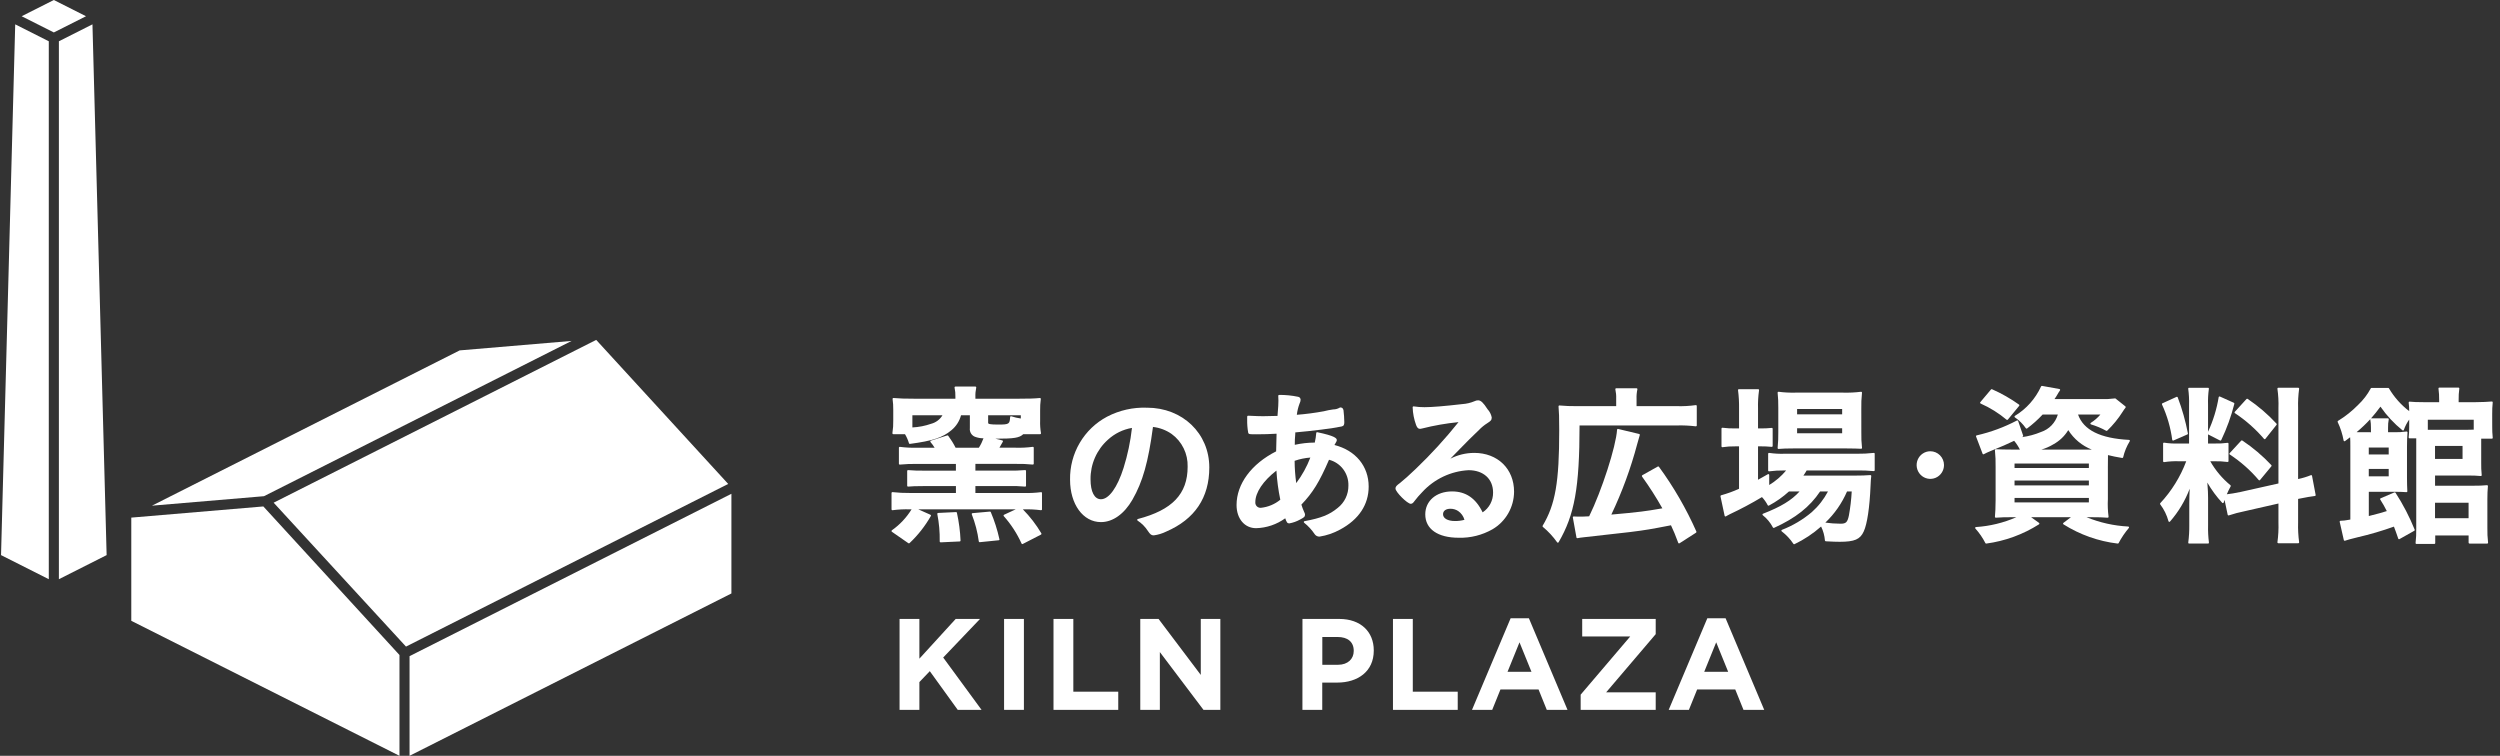 <svg width="301" height="91" viewBox="0 0 301 91" fill="none" xmlns="http://www.w3.org/2000/svg">
<rect x="0" y="0" width="301" height="91" fill="#333333" stroke="none"/>
<path d="M125.423 59.281C125.412 59.271 125.399 59.264 125.384 59.259C125.37 59.255 125.355 59.254 125.34 59.256C124.649 59.342 123.954 59.376 123.258 59.357H117.438V58.526H121.459C122.112 58.506 122.765 58.526 123.415 58.588C123.43 58.59 123.445 58.588 123.46 58.584C123.474 58.579 123.488 58.571 123.499 58.561C123.51 58.551 123.519 58.539 123.525 58.525C123.531 58.511 123.533 58.496 123.533 58.481V56.704C123.533 56.69 123.53 56.675 123.524 56.661C123.518 56.648 123.509 56.635 123.499 56.625C123.488 56.615 123.475 56.608 123.461 56.603C123.447 56.598 123.432 56.596 123.418 56.598C122.767 56.654 122.113 56.676 121.459 56.663H117.438V55.852H122.286C122.974 55.839 123.661 55.866 124.345 55.934C124.375 55.937 124.405 55.928 124.429 55.909C124.44 55.898 124.449 55.885 124.454 55.871C124.46 55.857 124.463 55.842 124.463 55.827V53.903C124.463 53.888 124.46 53.873 124.454 53.859C124.447 53.846 124.438 53.833 124.426 53.824C124.415 53.814 124.402 53.806 124.387 53.802C124.373 53.798 124.358 53.797 124.343 53.799C123.661 53.89 122.974 53.925 122.286 53.903H120.331C120.402 53.788 120.486 53.641 120.741 53.183C120.749 53.169 120.753 53.153 120.754 53.136C120.755 53.12 120.752 53.104 120.746 53.089C120.74 53.073 120.73 53.06 120.718 53.049C120.706 53.038 120.691 53.031 120.675 53.026L119.849 52.818H119.945C122.102 52.818 122.74 52.716 123.2 52.275H125.229C125.245 52.274 125.26 52.271 125.274 52.265C125.288 52.258 125.3 52.249 125.311 52.237C125.321 52.225 125.328 52.211 125.332 52.195C125.336 52.18 125.336 52.164 125.333 52.148C125.248 51.651 125.214 51.147 125.232 50.643V49.448C125.224 48.978 125.251 48.507 125.313 48.041C125.316 48.025 125.314 48.008 125.309 47.993C125.304 47.977 125.295 47.964 125.283 47.952C125.272 47.941 125.259 47.932 125.245 47.927C125.231 47.921 125.215 47.919 125.2 47.92C124.513 47.986 123.896 48.005 122.658 48.005H117.438V47.796C117.424 47.418 117.458 47.04 117.538 46.671C117.542 46.656 117.542 46.639 117.539 46.624C117.535 46.608 117.528 46.593 117.518 46.581C117.508 46.568 117.496 46.558 117.481 46.551C117.467 46.544 117.451 46.54 117.435 46.541H115.032C115.016 46.541 115 46.544 114.986 46.552C114.972 46.559 114.959 46.569 114.949 46.581C114.939 46.594 114.932 46.608 114.929 46.624C114.925 46.64 114.925 46.656 114.929 46.671C115.008 47.034 115.042 47.405 115.03 47.775V48.004H110.016C108.901 48.004 108.377 47.986 107.58 47.919C107.564 47.918 107.548 47.921 107.533 47.927C107.518 47.933 107.504 47.942 107.493 47.954C107.483 47.965 107.475 47.979 107.47 47.994C107.465 48.01 107.464 48.026 107.467 48.041C107.528 48.479 107.556 48.922 107.548 49.364V50.598C107.56 51.117 107.525 51.636 107.445 52.15C107.441 52.181 107.45 52.212 107.469 52.237C107.479 52.249 107.492 52.258 107.506 52.265C107.52 52.271 107.535 52.274 107.551 52.274H108.96C109.166 52.617 109.327 52.986 109.44 53.371C109.447 53.395 109.463 53.415 109.483 53.429C109.504 53.442 109.529 53.448 109.554 53.445C112.297 53.08 113.514 52.678 114.56 51.79C115.12 51.328 115.522 50.7 115.709 49.995H116.771V51.542C116.744 51.758 116.788 51.977 116.896 52.165C117.005 52.353 117.172 52.5 117.372 52.582C117.704 52.709 118.055 52.773 118.41 52.771C118.269 53.169 118.084 53.549 117.857 53.905H115.054C114.799 53.4 114.501 52.918 114.164 52.465C114.151 52.447 114.133 52.434 114.112 52.427C114.092 52.419 114.069 52.419 114.048 52.425L112.078 53.053C112.061 53.059 112.047 53.069 112.036 53.083C112.024 53.096 112.017 53.112 112.013 53.129C112.008 53.147 112.008 53.166 112.012 53.184C112.017 53.203 112.025 53.219 112.037 53.233C112.221 53.442 112.385 53.667 112.527 53.906H110.387C109.706 53.925 109.025 53.89 108.349 53.802C108.334 53.8 108.319 53.801 108.305 53.805C108.29 53.809 108.277 53.817 108.265 53.827C108.254 53.837 108.244 53.849 108.238 53.862C108.231 53.876 108.228 53.892 108.228 53.907V55.83C108.228 55.845 108.231 55.86 108.237 55.873C108.243 55.887 108.252 55.899 108.263 55.909C108.273 55.92 108.286 55.928 108.3 55.932C108.314 55.937 108.329 55.938 108.344 55.937C109.023 55.873 109.704 55.846 110.386 55.855H115.09V56.666H111.301C110.647 56.679 109.992 56.658 109.34 56.601C109.326 56.6 109.311 56.601 109.297 56.606C109.283 56.611 109.27 56.618 109.259 56.629C109.248 56.639 109.24 56.651 109.234 56.664C109.228 56.678 109.225 56.693 109.225 56.708V58.479C109.225 58.494 109.228 58.509 109.234 58.523C109.239 58.536 109.248 58.549 109.259 58.559C109.27 58.569 109.283 58.576 109.297 58.581C109.311 58.586 109.326 58.587 109.34 58.586C109.894 58.547 110.174 58.524 111.301 58.524H115.093V59.355H109.559C108.858 59.364 108.156 59.329 107.458 59.251C107.443 59.25 107.428 59.252 107.414 59.256C107.399 59.261 107.386 59.269 107.375 59.279C107.364 59.289 107.355 59.301 107.349 59.315C107.343 59.329 107.34 59.344 107.34 59.359V61.322C107.34 61.337 107.343 61.353 107.35 61.367C107.356 61.381 107.366 61.394 107.377 61.404C107.389 61.414 107.402 61.422 107.416 61.426C107.431 61.43 107.446 61.431 107.461 61.429C108.157 61.337 108.858 61.302 109.559 61.325H109.754C109.14 62.321 108.331 63.18 107.377 63.851C107.365 63.862 107.354 63.876 107.348 63.891C107.341 63.906 107.337 63.923 107.338 63.939C107.338 63.956 107.343 63.972 107.35 63.987C107.358 64.002 107.369 64.015 107.383 64.025L109.373 65.405C109.393 65.418 109.418 65.424 109.443 65.422C109.467 65.42 109.49 65.409 109.508 65.392C110.519 64.44 111.383 63.341 112.072 62.131C112.08 62.118 112.085 62.103 112.087 62.088C112.089 62.072 112.088 62.057 112.084 62.042C112.074 62.013 112.053 61.989 112.025 61.976L110.556 61.322H122.297L120.89 61.976C120.876 61.984 120.863 61.994 120.853 62.007C120.843 62.02 120.835 62.035 120.831 62.051C120.828 62.068 120.828 62.085 120.832 62.101C120.837 62.117 120.845 62.133 120.856 62.145C121.732 63.129 122.454 64.241 122.997 65.444C123.003 65.457 123.011 65.469 123.022 65.479C123.032 65.489 123.044 65.496 123.058 65.501C123.069 65.504 123.08 65.506 123.092 65.506C123.109 65.505 123.126 65.501 123.141 65.494L125.338 64.364C125.364 64.35 125.383 64.327 125.392 64.299C125.399 64.27 125.395 64.24 125.38 64.215C124.757 63.164 124.009 62.194 123.154 61.326H123.257C123.951 61.305 124.647 61.34 125.336 61.43C125.367 61.433 125.398 61.424 125.422 61.405C125.433 61.395 125.442 61.382 125.448 61.368C125.454 61.354 125.457 61.339 125.456 61.323V59.36C125.457 59.345 125.454 59.33 125.448 59.316C125.442 59.303 125.433 59.29 125.422 59.28L125.423 59.281ZM112.11 51.023C111.382 51.278 110.621 51.427 109.851 51.464V49.995H113.476C113.172 50.506 112.681 50.875 112.11 51.023ZM118.972 49.995H122.906V50.388C122.516 50.333 122.131 50.243 121.757 50.12C121.742 50.115 121.726 50.113 121.71 50.115C121.695 50.118 121.68 50.123 121.666 50.132C121.653 50.141 121.642 50.154 121.634 50.168C121.626 50.182 121.621 50.198 121.62 50.214C121.566 51.04 121.522 51.118 120.213 51.118C119.164 51.118 118.972 51.048 118.972 50.911L118.972 49.995ZM120.334 64.916C120.338 64.931 120.338 64.946 120.336 64.961C120.333 64.976 120.328 64.99 120.319 65.003C120.311 65.016 120.299 65.026 120.286 65.034C120.273 65.042 120.258 65.046 120.243 65.048L117.962 65.279H117.953C117.927 65.278 117.903 65.269 117.884 65.253C117.864 65.237 117.851 65.214 117.847 65.189C117.699 64.072 117.416 62.977 117.004 61.93C116.998 61.914 116.995 61.897 116.996 61.881C116.998 61.864 117.003 61.848 117.011 61.833C117.02 61.819 117.032 61.806 117.046 61.798C117.06 61.789 117.076 61.784 117.093 61.783L119.186 61.595C119.209 61.593 119.231 61.599 119.25 61.61C119.269 61.622 119.284 61.64 119.292 61.66C119.736 62.711 120.084 63.801 120.33 64.917L120.334 64.916ZM115.213 61.742C115.455 62.84 115.602 63.956 115.651 65.08C115.652 65.108 115.642 65.135 115.624 65.156C115.615 65.167 115.603 65.176 115.591 65.182C115.578 65.188 115.564 65.191 115.55 65.191L113.247 65.298C113.22 65.297 113.194 65.286 113.173 65.267C113.163 65.257 113.155 65.246 113.15 65.232C113.144 65.219 113.141 65.205 113.141 65.191C113.163 64.082 113.065 62.973 112.851 61.885C112.848 61.87 112.849 61.854 112.853 61.839C112.857 61.824 112.863 61.81 112.873 61.798C112.883 61.786 112.895 61.776 112.908 61.77C112.922 61.763 112.937 61.759 112.952 61.758L115.107 61.654C115.132 61.652 115.157 61.66 115.177 61.676C115.197 61.691 115.21 61.713 115.215 61.738" fill="white"/>
<path d="M138.098 49.088C136.433 49.023 134.779 49.394 133.298 50.165C131.93 50.888 130.788 51.981 130 53.322C129.212 54.663 128.808 56.198 128.835 57.756C128.835 60.715 130.4 62.861 132.555 62.861C133.982 62.861 135.36 61.879 136.344 60.165C137.583 58.011 138.258 55.628 138.818 51.404C139.625 51.494 140.397 51.785 141.065 52.25C141.682 52.698 142.181 53.293 142.516 53.982C142.852 54.67 143.015 55.431 142.991 56.199C142.991 59.471 141.141 61.41 136.998 62.488C136.978 62.492 136.96 62.502 136.946 62.518C136.932 62.533 136.923 62.552 136.92 62.572C136.916 62.592 136.918 62.613 136.926 62.632C136.934 62.651 136.947 62.667 136.964 62.679C137.466 63.004 137.893 63.435 138.216 63.942C138.484 64.335 138.615 64.459 138.912 64.459C139.435 64.389 139.943 64.234 140.416 64.001C143.854 62.516 145.6 59.92 145.6 56.282C145.6 52.178 142.374 49.086 138.101 49.086L138.098 49.088ZM132.555 60.109C131.77 60.109 131.301 59.213 131.301 57.716C131.289 56.815 131.471 55.921 131.833 55.097C132.194 54.272 132.728 53.536 133.397 52.939C134.207 52.196 135.211 51.703 136.29 51.521C136.108 53.154 135.769 54.765 135.279 56.331C134.529 58.697 133.513 60.109 132.555 60.109" fill="white"/>
<path d="M160.665 53.577C160.688 53.524 160.719 53.475 160.755 53.43C160.913 53.168 160.95 53.09 160.95 52.976C160.95 52.755 160.672 52.472 158.601 52.038C158.586 52.035 158.571 52.035 158.557 52.038C158.542 52.042 158.529 52.048 158.517 52.057C158.505 52.066 158.495 52.077 158.488 52.09C158.481 52.103 158.476 52.117 158.475 52.132C158.447 52.521 158.388 52.907 158.298 53.286C157.488 53.29 156.682 53.381 155.892 53.556C155.887 53.131 155.906 52.705 155.948 52.281C155.946 52.208 155.948 52.135 155.953 52.062C158.082 51.876 160.411 51.581 161.516 51.352C161.801 51.295 161.855 51.124 161.855 50.829C161.847 50.341 161.813 49.854 161.754 49.37C161.682 49.124 161.559 49.074 161.459 49.069C161.432 49.059 161.404 49.054 161.376 49.054C161.356 49.054 161.336 49.058 161.318 49.066C161.3 49.073 161.283 49.085 161.269 49.099C161.036 49.228 160.775 49.296 160.509 49.295C160.129 49.347 159.753 49.421 159.382 49.517C158.309 49.715 157.227 49.857 156.139 49.941C156.192 49.478 156.303 49.023 156.468 48.588C156.543 48.446 156.585 48.29 156.594 48.13C156.595 48.041 156.563 47.955 156.504 47.888C156.445 47.822 156.364 47.779 156.276 47.77C155.531 47.616 154.771 47.541 154.011 47.547C153.981 47.549 153.954 47.561 153.932 47.582C153.921 47.592 153.913 47.604 153.908 47.618C153.903 47.632 153.901 47.647 153.902 47.661C153.922 47.937 153.922 48.054 153.922 48.232C153.922 48.599 153.904 48.977 153.811 50.074C153.454 50.086 152.618 50.111 152.079 50.111C151.646 50.111 151.291 50.096 150.58 50.064L150.27 50.051C150.241 50.051 150.213 50.062 150.192 50.081C150.172 50.102 150.16 50.129 150.16 50.158V50.536C150.151 51.06 150.192 51.583 150.283 52.099C150.348 52.29 150.421 52.29 151.309 52.29C152.128 52.29 152.931 52.265 153.7 52.218C153.686 52.591 153.669 53.258 153.647 54.343C150.663 55.857 148.881 58.27 148.881 60.806C148.881 62.447 149.848 63.593 151.23 63.593C152.493 63.561 153.716 63.146 154.741 62.402C154.918 62.896 154.987 63.017 155.228 63.017C155.687 62.936 156.13 62.777 156.537 62.548C156.985 62.313 157.125 62.226 157.125 61.959C157.115 61.846 157.079 61.736 157.019 61.639C156.889 61.352 156.778 61.057 156.687 60.756C158.062 59.321 158.852 58.038 160.013 55.355C160.694 55.527 161.297 55.929 161.722 56.494C162.147 57.059 162.368 57.753 162.348 58.462C162.355 58.983 162.241 59.498 162.016 59.966C161.79 60.434 161.46 60.843 161.051 61.16C160.059 61.979 159.053 62.381 157.063 62.748C157.043 62.752 157.025 62.761 157.01 62.774C156.995 62.788 156.985 62.805 156.98 62.825C156.974 62.845 156.975 62.865 156.981 62.885C156.987 62.904 156.999 62.921 157.014 62.934C157.511 63.328 157.943 63.798 158.296 64.327C158.362 64.418 158.449 64.492 158.55 64.541C158.651 64.59 158.762 64.613 158.874 64.608C159.74 64.471 160.575 64.185 161.344 63.762C163.598 62.555 164.788 60.763 164.788 58.581C164.788 56.129 163.211 54.221 160.665 53.58L160.665 53.577ZM151.823 61.138C151.731 61.148 151.638 61.136 151.551 61.105C151.464 61.074 151.385 61.023 151.32 60.957C151.254 60.891 151.204 60.811 151.174 60.723C151.143 60.635 151.132 60.541 151.142 60.448C151.142 59.296 152.089 57.889 153.681 56.661C153.751 57.839 153.908 59.011 154.148 60.166C153.483 60.711 152.675 61.049 151.823 61.139V61.138ZM157.767 55.09C157.346 56.191 156.773 57.226 156.067 58.166C155.943 57.277 155.878 56.381 155.872 55.483C156.485 55.269 157.122 55.137 157.769 55.09" fill="white"/>
<path d="M177.495 54.53C176.496 54.53 175.512 54.769 174.623 55.227C175.017 54.83 175.233 54.607 175.873 53.947C176.838 52.958 177.041 52.763 177.583 52.241L178.073 51.767C178.37 51.456 178.705 51.182 179.069 50.953C179.497 50.68 179.605 50.576 179.605 50.253C179.531 49.885 179.356 49.545 179.101 49.271C178.592 48.48 178.294 48.199 177.962 48.199C177.813 48.201 177.667 48.237 177.534 48.305C177.066 48.503 176.568 48.62 176.061 48.653C173.884 48.904 172.398 49.025 171.512 49.025C171.074 49.028 170.636 48.995 170.203 48.928C170.187 48.926 170.172 48.928 170.157 48.933C170.142 48.937 170.128 48.945 170.117 48.956C170.106 48.967 170.097 48.98 170.091 48.994C170.085 49.009 170.082 49.025 170.083 49.04C170.107 49.77 170.248 50.492 170.499 51.177C170.612 51.46 170.73 51.635 170.968 51.635C171.021 51.634 171.073 51.625 171.123 51.61L171.217 51.591C172.659 51.226 174.126 50.97 175.606 50.824C174.019 52.811 172.302 54.69 170.466 56.445C169.696 57.185 169.039 57.773 168.567 58.147C168.141 58.459 168.016 58.586 168.016 58.821C168.016 59.234 169.443 60.658 169.856 60.658C170.036 60.658 170.161 60.532 170.292 60.343C170.583 59.959 170.898 59.594 171.236 59.251C172.684 57.673 174.683 56.726 176.811 56.611C178.606 56.611 179.766 57.663 179.766 59.294C179.774 59.767 179.664 60.236 179.444 60.654C179.224 61.073 178.902 61.428 178.509 61.686C177.689 59.991 176.484 59.167 174.826 59.167C172.927 59.167 171.603 60.304 171.603 61.93C171.603 63.697 173.106 64.744 175.625 64.744C177.047 64.784 178.454 64.432 179.694 63.726C180.481 63.266 181.135 62.605 181.591 61.811C182.048 61.016 182.29 60.115 182.294 59.197C182.294 56.448 180.321 54.528 177.494 54.528L177.495 54.53ZM175.174 62.731C174.303 62.731 173.742 62.411 173.742 61.914C173.742 61.507 174.082 61.254 174.63 61.254C174.962 61.25 175.287 61.346 175.565 61.529C175.933 61.78 176.2 62.155 176.32 62.587C175.946 62.688 175.561 62.736 175.174 62.731" fill="white"/>
<path d="M204.207 64.133L202.217 65.409C202.2 65.421 202.18 65.427 202.16 65.427C202.148 65.426 202.137 65.425 202.126 65.422C202.111 65.417 202.097 65.408 202.086 65.397C202.074 65.385 202.066 65.372 202.061 65.356C201.672 64.328 201.546 64.011 201.185 63.244C198.697 63.725 198.206 63.815 196.203 64.065C195.797 64.107 194.109 64.298 190.625 64.694C190.392 64.716 190.16 64.75 189.931 64.798C189.903 64.802 189.874 64.796 189.85 64.78C189.838 64.772 189.828 64.762 189.82 64.75C189.813 64.738 189.808 64.725 189.805 64.711L189.37 62.306C189.367 62.289 189.367 62.273 189.371 62.257C189.376 62.241 189.384 62.226 189.395 62.214C189.406 62.202 189.42 62.193 189.436 62.188C189.451 62.182 189.467 62.18 189.484 62.182C189.659 62.198 189.836 62.205 190.012 62.202C190.433 62.202 190.716 62.202 191.334 62.164C192.849 59.082 194.571 53.75 194.694 51.742C194.695 51.727 194.699 51.711 194.707 51.697C194.715 51.684 194.726 51.672 194.739 51.663C194.751 51.654 194.765 51.647 194.779 51.644C194.794 51.641 194.81 51.642 194.824 51.646L197.354 52.251C197.368 52.255 197.381 52.262 197.392 52.271C197.403 52.28 197.412 52.291 197.419 52.303C197.426 52.316 197.43 52.329 197.432 52.343C197.434 52.357 197.433 52.372 197.429 52.385C197.303 52.807 197.242 53.016 197.119 53.47C196.344 56.39 195.302 59.231 194.005 61.956C196.158 61.76 196.197 61.76 197.606 61.596C198.216 61.524 199.026 61.4 200.148 61.203C199.404 59.881 198.586 58.602 197.698 57.374C197.681 57.348 197.675 57.317 197.68 57.287C197.688 57.258 197.707 57.233 197.732 57.217L199.6 56.17C199.623 56.158 199.649 56.154 199.673 56.159C199.698 56.165 199.72 56.18 199.735 56.2C201.512 58.629 203.024 61.244 204.245 63.999C204.254 64.022 204.255 64.048 204.248 64.072C204.241 64.096 204.226 64.116 204.205 64.13L204.207 64.133ZM204.257 48.801C204.246 48.791 204.232 48.783 204.218 48.779C204.203 48.775 204.188 48.774 204.173 48.776C203.416 48.882 202.651 48.924 201.888 48.9H197.041V48.023C197.025 47.638 197.059 47.253 197.142 46.877C197.146 46.861 197.146 46.845 197.142 46.83C197.139 46.814 197.132 46.8 197.122 46.787C197.112 46.774 197.099 46.764 197.085 46.757C197.07 46.749 197.054 46.746 197.038 46.745H194.593C194.577 46.746 194.561 46.749 194.546 46.756C194.532 46.763 194.519 46.773 194.509 46.785C194.499 46.798 194.492 46.813 194.489 46.829C194.485 46.845 194.485 46.861 194.489 46.877C194.569 47.247 194.603 47.625 194.589 48.004V48.9H189.824C189.136 48.908 188.448 48.881 187.762 48.818C187.747 48.816 187.731 48.818 187.717 48.823C187.702 48.828 187.689 48.836 187.678 48.847C187.667 48.858 187.659 48.871 187.653 48.886C187.648 48.901 187.645 48.916 187.647 48.932C187.706 49.62 187.73 50.175 187.73 51.829C187.73 58.066 187.263 60.744 185.735 63.296C185.722 63.317 185.716 63.343 185.72 63.368C185.724 63.393 185.736 63.416 185.755 63.432C186.41 63.976 186.991 64.603 187.484 65.299C187.494 65.311 187.506 65.321 187.52 65.328C187.534 65.335 187.549 65.339 187.565 65.339H187.572C187.589 65.338 187.606 65.332 187.62 65.323C187.635 65.314 187.647 65.301 187.656 65.286C189.58 61.995 190.173 58.702 190.178 51.225H201.886C202.649 51.203 203.413 51.238 204.171 51.33C204.202 51.333 204.233 51.324 204.257 51.305C204.268 51.294 204.277 51.281 204.283 51.267C204.289 51.253 204.292 51.238 204.292 51.223V48.883C204.292 48.867 204.289 48.852 204.282 48.838C204.276 48.823 204.266 48.811 204.255 48.801" fill="white"/>
<path d="M224.101 49.261C224.086 48.602 224.114 47.943 224.184 47.288C224.186 47.272 224.184 47.255 224.178 47.24C224.173 47.224 224.164 47.211 224.153 47.199C224.141 47.188 224.127 47.18 224.111 47.174C224.096 47.169 224.08 47.167 224.064 47.169C223.361 47.257 222.652 47.292 221.943 47.273H216.142C215.475 47.289 214.807 47.255 214.144 47.169C214.128 47.167 214.112 47.169 214.097 47.175C214.082 47.18 214.068 47.188 214.056 47.199C214.045 47.21 214.036 47.224 214.031 47.239C214.026 47.254 214.024 47.27 214.026 47.286C214.089 47.887 214.116 48.491 214.107 49.095V52.022C214.117 52.66 214.09 53.298 214.026 53.933C214.024 53.949 214.026 53.965 214.031 53.98C214.036 53.995 214.045 54.009 214.056 54.02C214.065 54.03 214.077 54.039 214.09 54.044C214.102 54.05 214.116 54.052 214.13 54.052H214.142C214.556 54.01 215.148 53.99 215.959 53.99H222.279C223.133 53.99 223.635 54.013 224.077 54.032C224.093 54.032 224.109 54.029 224.123 54.022C224.137 54.016 224.15 54.007 224.161 53.995C224.172 53.984 224.18 53.97 224.185 53.955C224.189 53.94 224.189 53.923 224.186 53.908C224.117 53.289 224.09 52.667 224.105 52.044L224.101 49.261ZM221.795 52.165H216.371V51.564H221.795V52.165ZM216.371 49.243H221.795V49.886H216.371V49.243ZM225.682 54.555C225.671 54.544 225.658 54.537 225.643 54.532C225.629 54.528 225.613 54.527 225.599 54.53C224.915 54.606 224.227 54.64 223.539 54.632H214.835C214.225 54.653 213.614 54.619 213.01 54.53C212.995 54.527 212.979 54.528 212.964 54.532C212.949 54.535 212.935 54.543 212.923 54.553C212.911 54.562 212.902 54.575 212.895 54.589C212.888 54.603 212.885 54.618 212.885 54.634V56.642C212.885 56.657 212.888 56.672 212.894 56.685C212.901 56.699 212.91 56.711 212.922 56.721C212.933 56.731 212.946 56.739 212.96 56.744C212.975 56.748 212.99 56.75 213.005 56.748C213.605 56.67 214.209 56.635 214.814 56.644H215.05C214.472 57.337 213.783 57.929 213.013 58.394V57.185C213.013 57.167 213.008 57.149 212.999 57.133C212.99 57.117 212.977 57.103 212.961 57.094C212.945 57.085 212.927 57.08 212.908 57.08C212.89 57.08 212.872 57.085 212.855 57.094C212.272 57.426 212.026 57.563 211.667 57.761V53.739H211.933C212.394 53.736 212.855 53.756 213.313 53.801C213.328 53.802 213.343 53.801 213.357 53.796C213.371 53.791 213.384 53.784 213.394 53.773C213.405 53.763 213.414 53.751 213.42 53.737C213.426 53.724 213.429 53.709 213.429 53.694V51.624C213.429 51.609 213.426 51.594 213.419 51.58C213.413 51.566 213.404 51.554 213.392 51.544C213.381 51.535 213.368 51.528 213.354 51.523C213.34 51.519 213.325 51.518 213.311 51.52C212.853 51.568 212.393 51.589 211.933 51.582H211.667V49.201C211.645 48.459 211.686 47.716 211.79 46.98C211.793 46.965 211.792 46.95 211.787 46.935C211.783 46.921 211.776 46.907 211.766 46.896C211.756 46.883 211.744 46.873 211.73 46.867C211.716 46.86 211.7 46.856 211.685 46.856H209.365C209.349 46.856 209.334 46.859 209.32 46.866C209.306 46.872 209.293 46.882 209.283 46.893C209.273 46.905 209.266 46.919 209.261 46.934C209.257 46.949 209.256 46.965 209.259 46.98C209.354 47.717 209.395 48.459 209.382 49.201V51.582H208.928C208.413 51.592 207.899 51.564 207.388 51.5C207.373 51.498 207.357 51.499 207.343 51.504C207.328 51.508 207.315 51.516 207.303 51.526C207.292 51.536 207.283 51.548 207.276 51.562C207.27 51.577 207.267 51.592 207.267 51.607V53.739C207.267 53.755 207.27 53.77 207.277 53.784C207.283 53.798 207.292 53.811 207.304 53.821C207.316 53.831 207.33 53.839 207.345 53.843C207.36 53.846 207.375 53.847 207.39 53.843C207.892 53.767 208.399 53.733 208.906 53.742H209.38V58.85C208.683 59.167 207.961 59.428 207.223 59.632C207.197 59.639 207.174 59.656 207.159 59.679C207.145 59.703 207.139 59.731 207.145 59.758L207.644 62.098C207.648 62.114 207.655 62.13 207.665 62.143C207.676 62.156 207.689 62.166 207.704 62.173C207.719 62.18 207.735 62.183 207.752 62.183C207.768 62.182 207.784 62.178 207.799 62.17L207.986 62.063C208.055 62.023 208.116 61.994 208.16 61.971C208.195 61.956 208.228 61.938 208.259 61.917C209.587 61.295 210.883 60.605 212.141 59.849C212.417 60.142 212.65 60.473 212.835 60.831C212.842 60.843 212.851 60.854 212.862 60.863C212.873 60.871 212.886 60.878 212.899 60.881C212.913 60.885 212.927 60.886 212.941 60.884C212.955 60.882 212.968 60.877 212.98 60.87C213.851 60.406 214.662 59.835 215.394 59.169H216.67C215.697 60.242 214.434 61.006 212.269 61.852C212.252 61.858 212.237 61.869 212.225 61.883C212.214 61.897 212.207 61.914 212.204 61.932C212.2 61.95 212.201 61.969 212.207 61.986C212.214 62.004 212.224 62.02 212.239 62.031C212.745 62.431 213.161 62.934 213.459 63.508C213.471 63.532 213.492 63.55 213.517 63.559C213.542 63.568 213.569 63.566 213.594 63.556C216.188 62.382 217.899 61.029 219.141 59.171H220.089C219.594 60.111 218.935 60.954 218.143 61.658C217.068 62.566 215.852 63.288 214.543 63.794C214.526 63.802 214.511 63.813 214.5 63.828C214.489 63.843 214.481 63.86 214.478 63.879C214.476 63.897 214.478 63.916 214.485 63.933C214.492 63.95 214.503 63.965 214.518 63.976C215.069 64.394 215.545 64.903 215.928 65.481C215.937 65.495 215.95 65.506 215.965 65.514C215.98 65.522 215.997 65.526 216.014 65.525C216.03 65.526 216.046 65.522 216.061 65.516C217.219 64.962 218.296 64.247 219.259 63.393C219.518 63.919 219.675 64.49 219.722 65.076C219.725 65.101 219.737 65.124 219.755 65.141C219.774 65.159 219.798 65.169 219.823 65.17L219.945 65.178C220.669 65.215 221.033 65.232 221.502 65.232C223.289 65.232 223.967 64.94 224.398 63.979C224.808 63.088 225.106 61.092 225.215 58.501C225.237 57.943 225.256 57.655 225.298 57.319C225.3 57.304 225.298 57.288 225.293 57.273C225.288 57.258 225.279 57.244 225.268 57.233C225.246 57.211 225.216 57.2 225.185 57.2C224.555 57.242 224.212 57.263 223.244 57.263H217.128C217.271 57.062 217.403 56.854 217.524 56.64H223.557C224.238 56.63 224.92 56.657 225.599 56.721C225.613 56.724 225.628 56.722 225.642 56.718C225.657 56.713 225.669 56.705 225.68 56.694C225.69 56.684 225.699 56.673 225.705 56.659C225.711 56.646 225.714 56.632 225.714 56.617V54.629C225.714 54.614 225.711 54.599 225.705 54.586C225.699 54.572 225.691 54.559 225.68 54.549L225.682 54.555ZM221.588 63.053C220.981 63.051 220.374 63.007 219.772 62.922C220.884 61.862 221.771 60.586 222.382 59.172H222.948C222.895 60.145 222.781 61.114 222.606 62.073C222.429 62.892 222.257 63.055 221.59 63.055" fill="white"/>
<path d="M234.058 55.994C234.058 56.323 233.962 56.645 233.78 56.918C233.599 57.192 233.342 57.405 233.041 57.531C232.74 57.657 232.408 57.69 232.088 57.625C231.769 57.561 231.475 57.403 231.245 57.17C231.014 56.938 230.857 56.641 230.793 56.319C230.73 55.996 230.762 55.662 230.887 55.358C231.012 55.054 231.223 54.794 231.494 54.612C231.765 54.429 232.084 54.331 232.41 54.331C232.847 54.332 233.266 54.507 233.575 54.819C233.884 55.131 234.058 55.554 234.058 55.994Z" fill="white"/>
<path d="M243.129 48.787C243.132 48.802 243.13 48.817 243.126 48.831C243.122 48.845 243.115 48.858 243.105 48.869L241.743 50.522C241.724 50.543 241.699 50.556 241.672 50.559C241.645 50.562 241.617 50.554 241.595 50.537C240.649 49.741 239.595 49.084 238.466 48.586C238.451 48.579 238.439 48.569 238.428 48.556C238.418 48.543 238.411 48.528 238.407 48.512C238.403 48.496 238.403 48.479 238.407 48.463C238.411 48.447 238.419 48.432 238.43 48.419L239.716 46.893C239.73 46.875 239.75 46.862 239.773 46.857C239.795 46.851 239.818 46.854 239.839 46.863C240.982 47.368 242.07 47.987 243.089 48.713C243.101 48.721 243.111 48.733 243.119 48.745C243.127 48.758 243.132 48.772 243.134 48.787H243.129ZM253.789 56.37V60.093C253.752 60.799 253.779 61.507 253.87 62.208C253.873 62.224 253.871 62.24 253.867 62.255C253.862 62.271 253.854 62.285 253.843 62.297C253.832 62.31 253.818 62.32 253.803 62.326C253.788 62.332 253.771 62.334 253.755 62.332C253.349 62.292 252.561 62.27 251.651 62.27H251.213C252.815 62.926 254.515 63.306 256.242 63.394C256.261 63.396 256.279 63.403 256.295 63.415C256.31 63.426 256.323 63.441 256.33 63.459C256.338 63.478 256.34 63.498 256.337 63.517C256.333 63.536 256.324 63.554 256.311 63.569C255.836 64.13 255.423 64.742 255.079 65.393C255.067 65.412 255.051 65.427 255.031 65.437C255.011 65.446 254.989 65.449 254.968 65.446C252.65 65.169 250.422 64.379 248.443 63.132C248.429 63.123 248.416 63.11 248.408 63.095C248.399 63.08 248.395 63.063 248.394 63.045C248.393 63.028 248.396 63.01 248.403 62.994C248.41 62.978 248.422 62.964 248.436 62.953L249.344 62.268H244.543L245.498 62.953C245.511 62.964 245.522 62.977 245.53 62.993C245.538 63.008 245.542 63.025 245.542 63.042C245.541 63.061 245.536 63.078 245.527 63.094C245.518 63.11 245.505 63.123 245.49 63.132C243.567 64.352 241.407 65.141 239.155 65.446H239.135C239.116 65.446 239.097 65.441 239.08 65.432C239.064 65.422 239.05 65.408 239.041 65.391C238.716 64.753 238.309 64.161 237.831 63.631C237.819 63.616 237.811 63.598 237.808 63.579C237.805 63.56 237.807 63.541 237.814 63.523C237.821 63.505 237.833 63.49 237.848 63.478C237.863 63.466 237.881 63.459 237.9 63.457C239.582 63.348 241.233 62.946 242.778 62.268H242.409C241.484 62.268 240.779 62.288 240.304 62.331C240.288 62.332 240.273 62.33 240.258 62.324C240.244 62.319 240.231 62.31 240.22 62.298C240.209 62.288 240.2 62.274 240.195 62.26C240.19 62.245 240.188 62.23 240.19 62.214C240.23 61.842 240.271 61.036 240.271 60.219V56.245C240.283 55.565 240.256 54.884 240.19 54.207C240.188 54.192 240.19 54.176 240.194 54.162C240.199 54.147 240.207 54.134 240.218 54.123C240.228 54.112 240.242 54.103 240.256 54.097C240.27 54.091 240.286 54.088 240.301 54.088C240.683 54.108 241.416 54.13 242.326 54.13H243.194C243.007 53.751 242.775 53.396 242.503 53.072C241.521 53.539 241.202 53.676 239.691 54.294L239.585 54.341C239.335 54.443 239.09 54.558 238.852 54.686C238.839 54.693 238.825 54.698 238.81 54.699C238.795 54.7 238.78 54.699 238.766 54.693C238.751 54.688 238.739 54.68 238.728 54.669C238.717 54.658 238.709 54.645 238.704 54.631L237.917 52.561C237.911 52.547 237.908 52.531 237.909 52.515C237.91 52.499 237.914 52.484 237.922 52.47C237.929 52.456 237.94 52.444 237.953 52.435C237.966 52.426 237.98 52.42 237.996 52.418C239.68 52.036 241.308 51.434 242.837 50.628C242.852 50.622 242.867 50.619 242.882 50.619C242.897 50.619 242.912 50.622 242.926 50.628C242.94 50.634 242.953 50.643 242.963 50.654C242.973 50.666 242.981 50.679 242.985 50.694L243.586 52.448C243.594 52.473 243.593 52.499 243.584 52.523C243.574 52.547 243.557 52.567 243.534 52.579L243.419 52.636C244.218 52.532 244.999 52.321 245.744 52.01C246.223 51.851 246.657 51.577 247.009 51.212C247.36 50.846 247.619 50.401 247.763 49.913H245.931C245.359 50.525 244.734 51.085 244.063 51.586C244.052 51.595 244.039 51.601 244.025 51.604C244.011 51.608 243.997 51.608 243.982 51.606C243.955 51.601 243.931 51.586 243.914 51.564C243.558 51.046 243.109 50.6 242.59 50.251C242.576 50.24 242.565 50.227 242.557 50.211C242.55 50.196 242.546 50.179 242.546 50.161C242.546 50.144 242.55 50.127 242.558 50.111C242.566 50.095 242.578 50.082 242.592 50.072C243.971 49.237 245.069 48.003 245.744 46.53C245.753 46.506 245.769 46.486 245.791 46.474C245.812 46.461 245.838 46.456 245.862 46.461L247.956 46.838C247.973 46.841 247.99 46.849 248.004 46.86C248.017 46.871 248.028 46.886 248.035 46.903C248.041 46.92 248.044 46.938 248.041 46.956C248.039 46.974 248.033 46.991 248.022 47.005C247.896 47.184 247.78 47.37 247.675 47.562C247.58 47.731 247.474 47.894 247.358 48.05H252.994C253.542 48.069 254.09 48.041 254.633 47.969C254.647 47.965 254.662 47.966 254.677 47.969C254.691 47.972 254.705 47.979 254.717 47.988L255.898 48.929C255.92 48.947 255.934 48.972 255.939 49.001C255.941 49.029 255.932 49.057 255.915 49.08C255.788 49.235 255.673 49.399 255.57 49.571C255.043 50.404 254.419 51.169 253.71 51.85C253.693 51.866 253.672 51.876 253.65 51.879C253.628 51.882 253.605 51.878 253.585 51.867C253.006 51.545 252.393 51.288 251.759 51.1C251.74 51.094 251.723 51.084 251.71 51.069C251.697 51.054 251.688 51.035 251.685 51.016C251.683 50.995 251.685 50.975 251.694 50.957C251.702 50.938 251.715 50.923 251.732 50.911C252.165 50.64 252.554 50.303 252.886 49.913H250.197C250.862 51.782 252.871 52.781 256.336 52.962C256.354 52.963 256.372 52.969 256.387 52.979C256.402 52.989 256.415 53.003 256.424 53.019C256.433 53.035 256.438 53.053 256.438 53.071C256.438 53.089 256.433 53.107 256.424 53.123C256.055 53.721 255.785 54.375 255.627 55.061C255.62 55.087 255.604 55.11 255.582 55.125C255.56 55.14 255.532 55.145 255.506 55.14C254.748 55.01 254.418 54.944 253.801 54.793C253.787 55.327 253.787 55.835 253.787 56.371L253.789 56.37ZM249.019 51.785C248.582 52.504 247.963 53.094 247.226 53.495C246.771 53.771 246.282 53.985 245.772 54.133H251.856C250.687 53.674 249.693 52.852 249.019 51.785ZM251.502 59.95H242.551V60.488H251.499L251.502 59.95ZM251.502 57.856H242.551V58.439H251.499L251.502 57.856ZM251.502 55.808H242.551V56.346H251.499L251.502 55.808Z" fill="white"/>
<path d="M269.083 49.745C269.071 49.736 269.062 49.725 269.054 49.712C269.047 49.699 269.043 49.684 269.041 49.669C269.04 49.654 269.042 49.639 269.046 49.625C269.051 49.611 269.058 49.597 269.068 49.586L270.478 48.04C270.495 48.021 270.518 48.008 270.544 48.006C270.569 48.003 270.595 48.01 270.615 48.025C271.884 48.881 273.051 49.882 274.092 51.008C274.109 51.027 274.12 51.051 274.121 51.076C274.122 51.102 274.114 51.127 274.099 51.147L272.751 52.84C272.742 52.852 272.73 52.862 272.716 52.869C272.702 52.876 272.687 52.879 272.672 52.879C272.657 52.88 272.643 52.877 272.629 52.872C272.616 52.866 272.603 52.858 272.593 52.847C271.572 51.654 270.391 50.61 269.085 49.745H269.083ZM269.976 53.042C269.955 53.027 269.93 53.021 269.904 53.024C269.879 53.027 269.856 53.038 269.838 53.057L268.448 54.562C268.438 54.573 268.431 54.587 268.426 54.601C268.422 54.616 268.42 54.631 268.421 54.646C268.422 54.662 268.427 54.677 268.435 54.69C268.443 54.703 268.455 54.715 268.468 54.723C269.769 55.574 270.942 56.61 271.951 57.799C271.961 57.809 271.972 57.818 271.986 57.824C271.999 57.83 272.013 57.833 272.028 57.833C272.043 57.833 272.057 57.83 272.071 57.824C272.085 57.817 272.097 57.808 272.106 57.796L273.474 56.143C273.491 56.123 273.501 56.098 273.501 56.072C273.501 56.046 273.491 56.021 273.474 56.002C272.423 54.883 271.25 53.889 269.976 53.038V53.042ZM278.804 59.59L278.368 57.289C278.365 57.274 278.359 57.259 278.35 57.247C278.341 57.234 278.329 57.224 278.316 57.217C278.302 57.209 278.286 57.205 278.271 57.204C278.255 57.203 278.239 57.206 278.224 57.212C277.728 57.414 277.215 57.569 276.692 57.676V49.114C276.669 48.344 276.71 47.574 276.815 46.811C276.817 46.795 276.816 46.78 276.812 46.765C276.808 46.75 276.8 46.736 276.79 46.724C276.78 46.712 276.768 46.703 276.754 46.696C276.74 46.69 276.724 46.687 276.709 46.687H274.305C274.274 46.688 274.245 46.701 274.224 46.724C274.214 46.736 274.207 46.75 274.204 46.765C274.2 46.78 274.199 46.796 274.202 46.811C274.31 47.581 274.351 48.359 274.325 49.137V58.209L269.744 59.236C269.126 59.373 268.511 59.462 268.11 59.509C268.246 59.181 268.401 58.862 268.575 58.554C268.587 58.532 268.59 58.507 268.585 58.483C268.58 58.459 268.567 58.438 268.548 58.423C267.568 57.62 266.744 56.642 266.117 55.536H266.636C267.156 55.526 267.676 55.554 268.193 55.621C268.208 55.623 268.224 55.621 268.239 55.616C268.254 55.611 268.267 55.604 268.279 55.593C268.29 55.583 268.298 55.571 268.304 55.557C268.31 55.544 268.313 55.529 268.313 55.514V53.424C268.314 53.408 268.311 53.393 268.305 53.379C268.299 53.365 268.29 53.352 268.279 53.342C268.267 53.332 268.253 53.325 268.238 53.32C268.224 53.316 268.208 53.315 268.193 53.317C267.69 53.385 267.182 53.413 266.675 53.399H265.848V52.299L267.29 53.036C267.316 53.049 267.347 53.051 267.374 53.042C267.387 53.037 267.4 53.03 267.41 53.02C267.421 53.011 267.43 53 267.436 52.987C268.106 51.588 268.634 50.126 269.015 48.621C269.022 48.596 269.02 48.57 269.009 48.547C268.998 48.523 268.979 48.505 268.955 48.495L267.277 47.743C267.263 47.736 267.247 47.733 267.231 47.734C267.215 47.734 267.199 47.738 267.185 47.746C267.171 47.753 267.159 47.764 267.149 47.776C267.139 47.789 267.133 47.804 267.129 47.82C266.893 49.261 266.462 50.662 265.848 51.985V48.741C265.827 48.096 265.861 47.451 265.949 46.812C265.952 46.797 265.951 46.781 265.947 46.766C265.943 46.751 265.936 46.737 265.927 46.725C265.917 46.714 265.904 46.704 265.89 46.698C265.876 46.691 265.861 46.688 265.846 46.688H263.565C263.534 46.689 263.505 46.703 263.484 46.725C263.474 46.737 263.468 46.751 263.464 46.766C263.46 46.781 263.459 46.797 263.462 46.812C263.548 47.458 263.582 48.11 263.563 48.761V53.4H262.327C261.737 53.422 261.147 53.388 260.563 53.297C260.548 53.295 260.532 53.295 260.517 53.299C260.502 53.303 260.488 53.31 260.477 53.32C260.465 53.33 260.455 53.343 260.448 53.357C260.442 53.371 260.438 53.386 260.438 53.401V55.532C260.438 55.548 260.441 55.564 260.448 55.578C260.455 55.592 260.465 55.604 260.477 55.614C260.489 55.624 260.503 55.632 260.518 55.636C260.533 55.641 260.548 55.642 260.564 55.639C261.154 55.549 261.751 55.514 262.347 55.535H263.223C262.52 57.408 261.457 59.123 260.096 60.581C260.078 60.599 260.068 60.624 260.067 60.65C260.065 60.676 260.073 60.702 260.089 60.723C260.549 61.328 260.888 62.019 261.085 62.755C261.09 62.774 261.1 62.791 261.114 62.804C261.128 62.817 261.146 62.826 261.164 62.83C261.182 62.834 261.201 62.834 261.219 62.829C261.236 62.824 261.252 62.813 261.265 62.8C262.286 61.635 263.09 60.294 263.639 58.841C263.614 59.334 263.59 59.995 263.59 60.616V63.207C263.598 63.915 263.557 64.624 263.466 65.326C263.464 65.341 263.465 65.357 263.47 65.371C263.474 65.386 263.481 65.399 263.491 65.411C263.501 65.422 263.513 65.431 263.527 65.437C263.54 65.442 263.555 65.446 263.57 65.445H265.85C265.865 65.446 265.88 65.443 265.894 65.437C265.908 65.431 265.921 65.422 265.931 65.411C265.95 65.386 265.959 65.355 265.956 65.324C265.869 64.636 265.835 63.942 265.853 63.249V59.925C265.853 59.389 265.836 59.107 265.762 58.102C266.267 58.98 266.869 59.799 267.556 60.541C267.568 60.555 267.584 60.565 267.602 60.57C267.619 60.576 267.638 60.577 267.656 60.573C267.674 60.569 267.69 60.56 267.704 60.547C267.717 60.535 267.727 60.519 267.733 60.501L267.803 60.283C267.816 60.248 267.826 60.217 267.835 60.189L268.212 61.976C268.216 61.99 268.222 62.004 268.232 62.016C268.241 62.028 268.253 62.038 268.266 62.045C268.279 62.054 268.293 62.059 268.308 62.06C268.323 62.062 268.338 62.059 268.352 62.053C268.966 61.848 269.592 61.682 270.227 61.556L274.325 60.623V62.914C274.351 63.705 274.31 64.497 274.203 65.281C274.2 65.296 274.2 65.312 274.204 65.327C274.208 65.342 274.215 65.356 274.225 65.368C274.246 65.391 274.275 65.404 274.306 65.406H276.71C276.725 65.406 276.74 65.402 276.754 65.396C276.768 65.389 276.781 65.38 276.791 65.368C276.801 65.356 276.808 65.342 276.812 65.327C276.816 65.312 276.817 65.297 276.815 65.281C276.71 64.504 276.669 63.72 276.692 62.936V60.071L276.793 60.049C277.74 59.858 278.206 59.779 278.712 59.717C278.727 59.715 278.741 59.711 278.753 59.703C278.766 59.696 278.777 59.687 278.786 59.675C278.795 59.663 278.801 59.649 278.804 59.635C278.807 59.62 278.807 59.605 278.804 59.59V59.59ZM261.538 52.959C261.545 52.99 261.565 53.018 261.592 53.035C261.608 53.043 261.626 53.047 261.644 53.047C261.658 53.048 261.672 53.044 261.685 53.038L263.363 52.305C263.385 52.296 263.404 52.28 263.415 52.258C263.426 52.237 263.429 52.212 263.424 52.189C263.143 50.708 262.733 49.254 262.199 47.846C262.194 47.831 262.187 47.818 262.177 47.807C262.166 47.797 262.154 47.788 262.14 47.783C262.127 47.777 262.112 47.774 262.098 47.774C262.084 47.774 262.069 47.777 262.056 47.783L260.356 48.558C260.343 48.563 260.331 48.571 260.321 48.581C260.311 48.592 260.304 48.604 260.3 48.618C260.29 48.645 260.292 48.676 260.304 48.702C260.925 50.049 261.34 51.483 261.537 52.956" fill="white"/>
<path d="M300.061 49.827C300.055 49.37 300.076 48.913 300.123 48.459C300.125 48.443 300.123 48.427 300.118 48.412C300.114 48.397 300.106 48.383 300.095 48.372C300.085 48.359 300.071 48.35 300.056 48.344C300.041 48.339 300.025 48.337 300.009 48.34C299.559 48.377 298.86 48.421 298.09 48.421H296.021V48.173C296.011 47.709 296.038 47.245 296.102 46.785C296.104 46.77 296.103 46.755 296.099 46.74C296.095 46.726 296.087 46.712 296.077 46.701C296.067 46.69 296.054 46.681 296.04 46.675C296.027 46.669 296.012 46.666 295.996 46.666H293.696C293.681 46.666 293.667 46.669 293.653 46.675C293.64 46.681 293.628 46.69 293.618 46.701C293.608 46.713 293.6 46.727 293.596 46.742C293.592 46.757 293.591 46.773 293.593 46.788C293.653 47.247 293.681 47.71 293.674 48.173V48.421H291.77C290.976 48.421 290.592 48.402 290.119 48.359C290.104 48.358 290.089 48.36 290.074 48.366C290.06 48.371 290.046 48.38 290.036 48.391C290.024 48.403 290.016 48.416 290.011 48.431C290.005 48.446 290.004 48.462 290.006 48.478C290.049 48.818 290.069 49.159 290.068 49.501C289.089 48.756 288.262 47.826 287.634 46.764C287.626 46.746 287.612 46.732 287.596 46.722C287.579 46.712 287.56 46.706 287.541 46.706H285.53C285.511 46.706 285.491 46.712 285.475 46.722C285.458 46.733 285.445 46.748 285.437 46.766C285.041 47.503 284.529 48.171 283.921 48.744C283.194 49.487 282.378 50.136 281.493 50.677C281.473 50.691 281.457 50.711 281.45 50.735C281.443 50.759 281.444 50.785 281.454 50.808C281.792 51.517 282.033 52.268 282.173 53.042C282.177 53.059 282.185 53.075 282.196 53.089C282.207 53.103 282.221 53.114 282.237 53.121C282.254 53.128 282.272 53.13 282.29 53.127C282.308 53.124 282.324 53.117 282.339 53.106C282.619 52.903 282.786 52.779 282.956 52.645C282.981 52.951 282.981 53.196 282.981 53.712V62.552L282.727 62.597C282.421 62.66 282.11 62.694 281.797 62.701C281.781 62.702 281.766 62.706 281.752 62.714C281.738 62.721 281.726 62.731 281.716 62.743C281.707 62.756 281.701 62.77 281.698 62.786C281.695 62.801 281.695 62.817 281.699 62.832L282.196 65.026C282.199 65.041 282.206 65.054 282.215 65.066C282.223 65.078 282.235 65.088 282.248 65.095C282.273 65.11 282.303 65.113 282.332 65.105C282.693 64.984 282.991 64.902 283.857 64.688C285.338 64.346 286.797 63.917 288.229 63.405C288.386 63.809 288.529 64.201 288.748 64.849C288.752 64.864 288.76 64.878 288.771 64.889C288.782 64.9 288.795 64.909 288.809 64.915C288.824 64.921 288.84 64.924 288.855 64.922C288.871 64.921 288.887 64.916 288.9 64.907L290.681 63.904C290.704 63.892 290.721 63.872 290.73 63.848C290.738 63.824 290.738 63.797 290.728 63.773C290.101 62.219 289.327 60.729 288.418 59.323C288.404 59.303 288.384 59.288 288.36 59.281C288.336 59.273 288.311 59.275 288.288 59.284L286.633 59.994C286.619 60 286.606 60.009 286.595 60.02C286.584 60.032 286.576 60.045 286.571 60.06C286.566 60.075 286.565 60.09 286.567 60.106C286.569 60.121 286.575 60.136 286.584 60.149C286.872 60.595 287.135 61.057 287.371 61.534C286.704 61.745 286.427 61.822 285.204 62.13V59.215H288.577C289.017 59.215 289.276 59.23 289.576 59.247L289.733 59.257C289.748 59.257 289.763 59.255 289.776 59.249C289.79 59.244 289.802 59.235 289.813 59.225C289.824 59.215 289.832 59.203 289.838 59.189C289.843 59.175 289.845 59.16 289.844 59.145L289.839 59.056C289.822 58.656 289.802 58.276 289.802 57.539V53.776C289.802 53.074 289.822 52.58 289.863 52.072C289.865 52.056 289.863 52.039 289.858 52.024C289.852 52.009 289.843 51.996 289.831 51.985C289.82 51.974 289.806 51.966 289.79 51.961C289.775 51.955 289.759 51.953 289.743 51.955C289.234 52.025 288.719 52.054 288.205 52.039H287.522V51.498C287.513 51.161 287.541 50.824 287.605 50.493C287.608 50.477 287.607 50.462 287.603 50.447C287.6 50.432 287.593 50.418 287.583 50.406C287.573 50.394 287.56 50.384 287.545 50.377C287.531 50.37 287.515 50.367 287.499 50.366H285.477C285.853 49.944 286.215 49.493 286.606 48.961C287.351 50.032 288.243 50.99 289.255 51.808C289.268 51.819 289.283 51.827 289.3 51.83C289.316 51.834 289.333 51.834 289.349 51.83C289.365 51.826 289.381 51.818 289.394 51.807C289.407 51.795 289.417 51.781 289.423 51.765C289.578 51.319 289.795 50.898 290.068 50.514V51.435C290.07 51.844 290.049 52.252 290.006 52.659C290.005 52.674 290.007 52.688 290.011 52.703C290.016 52.717 290.023 52.73 290.033 52.741C290.043 52.752 290.055 52.76 290.069 52.766C290.082 52.772 290.097 52.775 290.112 52.775H290.916V63.669C290.928 64.237 290.901 64.806 290.835 65.37C290.833 65.385 290.834 65.4 290.838 65.415C290.843 65.429 290.85 65.443 290.86 65.454C290.87 65.465 290.883 65.474 290.897 65.48C290.911 65.486 290.926 65.489 290.941 65.489H293.096C293.11 65.489 293.124 65.486 293.137 65.481C293.15 65.475 293.161 65.468 293.171 65.458C293.181 65.448 293.189 65.436 293.194 65.423C293.199 65.41 293.202 65.396 293.202 65.382V64.466H297.22V65.342C297.22 65.37 297.231 65.396 297.25 65.415C297.27 65.435 297.296 65.446 297.323 65.446H299.458C299.473 65.446 299.488 65.443 299.501 65.437C299.515 65.431 299.527 65.422 299.537 65.412C299.547 65.4 299.554 65.387 299.559 65.372C299.564 65.358 299.565 65.342 299.563 65.327C299.496 64.735 299.468 64.139 299.48 63.542V60.112C299.48 59.489 299.502 58.973 299.545 58.533C299.546 58.518 299.544 58.502 299.539 58.488C299.533 58.473 299.525 58.46 299.514 58.449C299.502 58.438 299.489 58.429 299.474 58.423C299.459 58.418 299.443 58.416 299.427 58.417C298.915 58.465 298.4 58.486 297.885 58.479H293.181V57.252H297.221C297.792 57.252 298.23 57.271 298.683 57.314C298.698 57.316 298.715 57.315 298.73 57.309C298.745 57.303 298.758 57.294 298.769 57.282C298.78 57.27 298.789 57.257 298.794 57.242C298.799 57.227 298.8 57.21 298.798 57.195C298.747 56.692 298.727 56.186 298.737 55.68V52.819H300.021C300.036 52.819 300.05 52.816 300.064 52.81C300.078 52.804 300.09 52.795 300.1 52.785C300.11 52.773 300.117 52.76 300.121 52.745C300.126 52.73 300.127 52.715 300.125 52.7C300.078 52.246 300.057 51.789 300.063 51.332L300.061 49.827ZM284.493 52.04C284.143 52.04 283.954 52.04 283.735 52.032C284.317 51.548 284.867 51.026 285.381 50.469C285.38 50.477 285.38 50.484 285.381 50.492C285.441 50.824 285.468 51.162 285.462 51.5V52.041L284.493 52.04ZM287.6 57.352H285.2V56.456H287.6V57.352ZM287.6 54.716H285.2V53.884H287.6V54.716ZM297.217 62.39H293.177V60.533H297.217V62.39ZM296.491 55.257H293.177V53.693H296.491V55.257ZM297.837 51.73C297.556 51.745 297.416 51.745 297.113 51.745H292.309V50.536H297.837V51.73Z" fill="white"/>
<path d="M108.307 74.52H110.693V79.305L115.064 74.52H117.994L113.561 79.166L118.18 85.468H115.312L111.948 80.808L110.693 82.122V85.468H108.307V74.52Z" fill="white"/>
<path d="M123.278 74.52H120.891V85.467H123.278V74.52Z" fill="white"/>
<path d="M126.842 74.52H129.229V83.279H134.638V85.468H126.842V74.52Z" fill="white"/>
<path d="M137.289 74.52H139.49L144.574 81.26V74.52H146.93V85.466H144.9L139.646 78.508V85.466H137.29L137.289 74.52Z" fill="white"/>
<path d="M156.817 74.52H161.25C163.838 74.52 165.402 76.069 165.402 78.305V78.336C165.402 80.87 163.448 82.183 161.015 82.183H159.199V85.467H156.812L156.817 74.52ZM161.098 80.04C162.292 80.04 162.989 79.32 162.989 78.383V78.351C162.989 77.272 162.245 76.694 161.052 76.694H159.207V80.04L161.098 80.04Z" fill="white"/>
<path d="M167.713 74.52H170.1V83.279H175.51V85.468H167.713V74.52Z" fill="white"/>
<path d="M181.878 74.442H184.08L188.729 85.467H186.233L185.241 83.012H180.654L179.662 85.467H177.229L181.878 74.442ZM184.389 80.885L182.948 77.335L181.507 80.885H184.389Z" fill="white"/>
<path d="M190.311 83.636L196.278 76.631H190.497V74.52H199.347V76.352L193.379 83.358H199.347V85.469H190.311V83.636Z" fill="white"/>
<path d="M205.56 74.442H207.762L212.412 85.467H209.916L208.924 83.012H204.336L203.343 85.467H200.91L205.56 74.442ZM208.072 80.885L206.63 77.335L205.189 80.885H208.072Z" fill="white"/>
<path d="M7.09 4.97L11.132 2.931L12.838 66.835L7.09 69.737V4.97Z" fill="white"/>
<path d="M0.125 66.835L1.832 2.931L5.874 4.97V69.736L0.125 66.835Z" fill="white"/>
<path d="M2.607 1.955L6.483 0L10.356 1.955L6.483 3.907L2.607 1.955Z" fill="white"/>
<path d="M15.807 74.746V62.32L31.707 60.976L48.097 78.862V91L15.807 74.746Z" fill="white"/>
<path d="M55.344 42.187L68.822 41.047L31.783 59.742L18.295 60.883L55.344 42.187Z" fill="white"/>
<path d="M32.947 60.524L71.783 40.924L87.675 58.266L48.881 77.85L32.947 60.524Z" fill="white"/>
<path d="M49.31 79.001L88.062 59.452V71.453L49.31 90.999V79.001Z" fill="white"/>
</svg>
